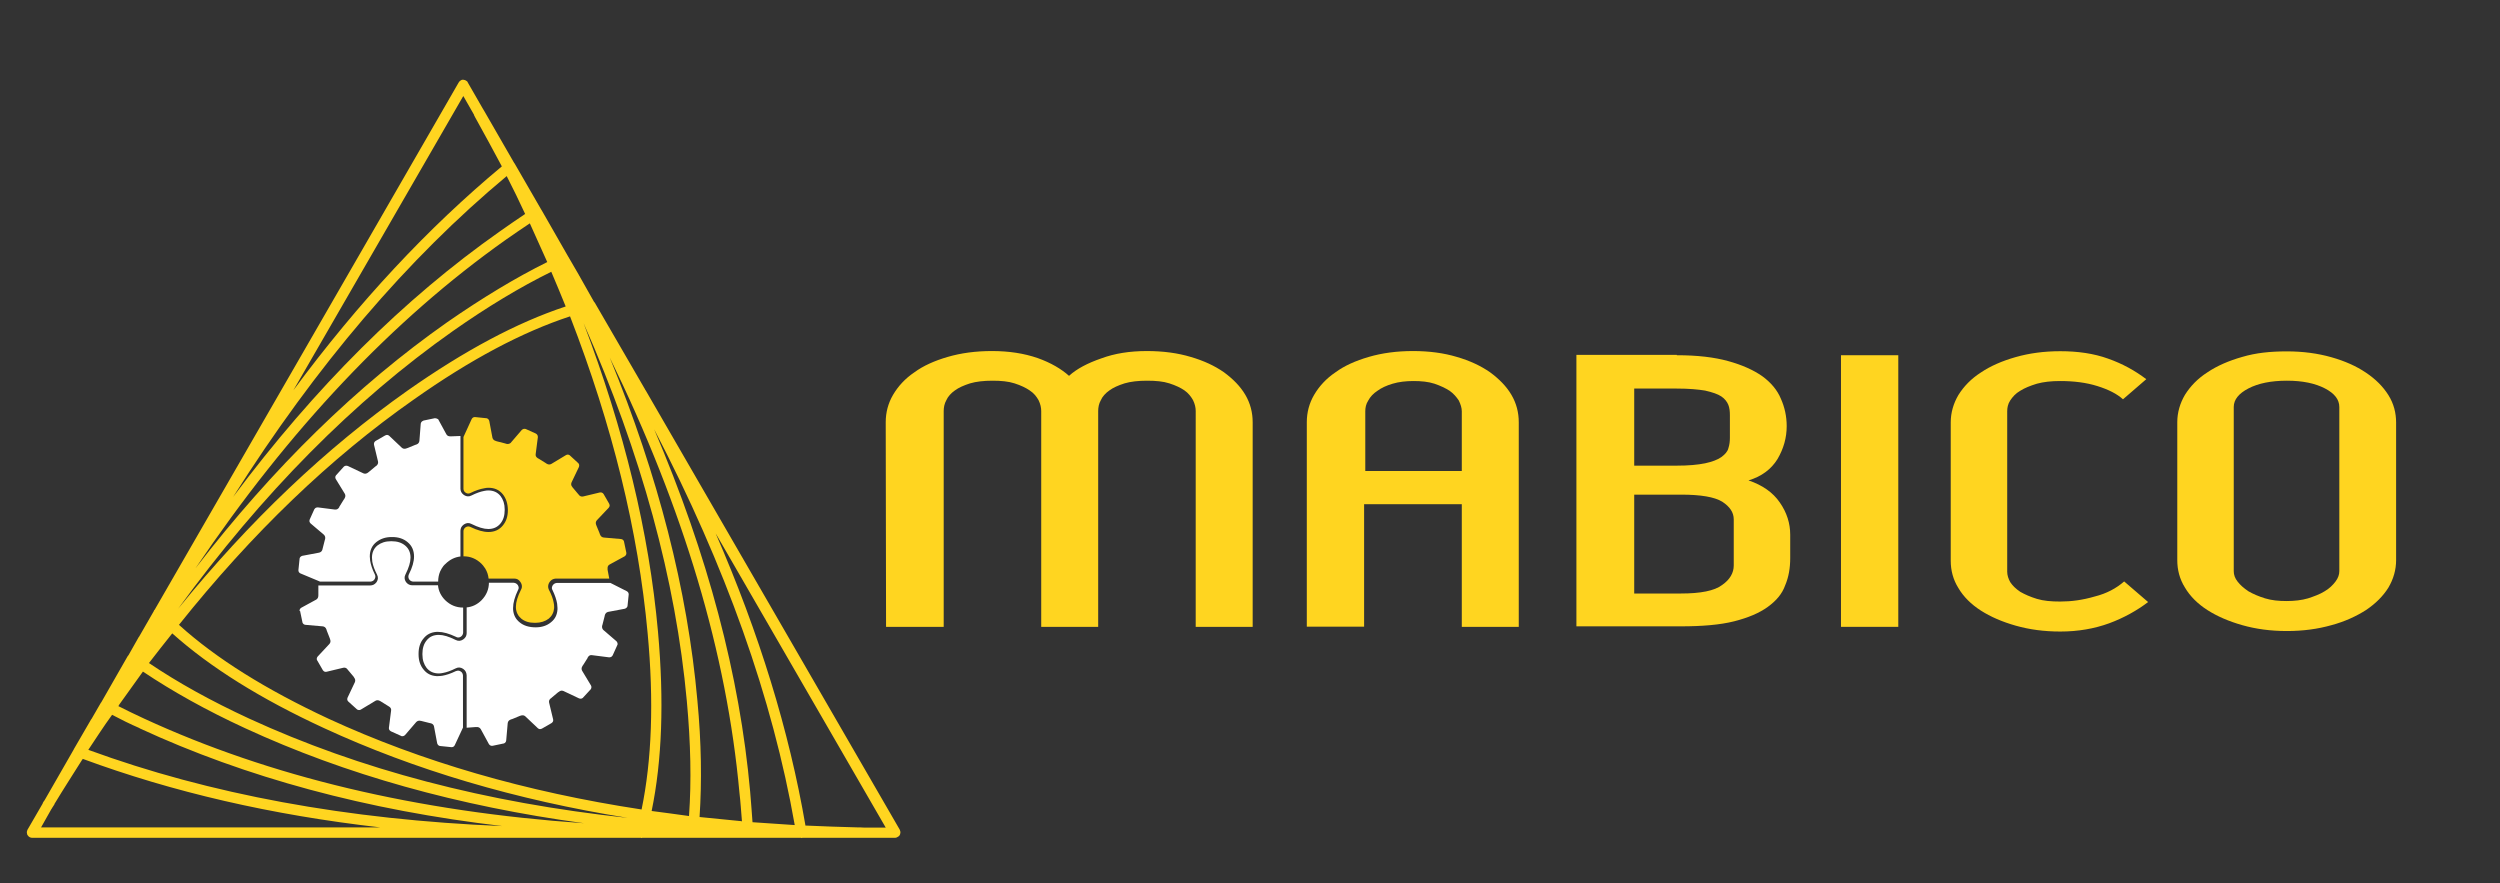 <?xml version="1.0" encoding="utf-8"?>
<!-- Generator: Adobe Illustrator 19.0.0, SVG Export Plug-In . SVG Version: 6.00 Build 0)  -->
<svg version="1.1" id="Livello_1" xmlns="http://www.w3.org/2000/svg" xmlns:xlink="http://www.w3.org/1999/xlink" x="0px" y="0px"
	 viewBox="8 157.9 1492 527" style="enable-background:new 8 157.9 1492 527;" xml:space="preserve">
<rect x="8" y="157.9" width="1492" height="527" fill="#333333" stroke="none"/>
<style type="text/css">
	.st0{fill:#FFFFFF;}
	.st1{fill:#FFD520;}
</style>
<path id="XMLID_29_" class="st0" d="M299.8,505.4c0,4.2-1.5,7.7-4.4,10.7c-2.5,2.5-5.5,4-8.9,4.3v15.4c0,1.4-0.6,2.6-1.8,3.5
	c-0.1,0.1-0.3,0.2-0.4,0.3l0,0c-1.4,0.9-2.9,1-4.4,0.2l0,0c-4-2-7.3-3-10-3c-3.1,0-5.5,1-7.3,3.3c-1.7,2.1-2.5,4.7-2.5,8v0.4
	c0,3.3,0.9,5.9,2.5,8c1.8,2.2,4.2,3.3,7.3,3.3c0.8,0,1.6-0.1,2.5-0.3l0,0c2.2-0.4,4.7-1.3,7.5-2.7l0,0c1.5-0.8,3-0.7,4.4,0.2l0,0
	c0.1,0.1,0.3,0.2,0.4,0.3c1.2,0.9,1.7,2.1,1.8,3.6v31.3l5.3-0.4c0.1,0,0.2,0,0.3,0c0.1,0,0.1,0,0.2,0c1.2-0.1,2,0.3,2.6,1.2l0,0
	l4.9,9c0.5,0.7,1.2,1.1,2,1h0.1l6.7-1.4h0.1c0.8-0.3,1.3-0.9,1.4-1.8l0.9-10.3c0.1-1,0.7-1.8,1.8-2.2c0.1,0,0.2-0.1,0.3-0.1
	c0.1-0.1,0.3-0.1,0.4-0.1l4.6-1.9c0.1,0,0.2-0.1,0.3-0.1c0.1,0,0.1-0.1,0.3-0.1c1.1-0.4,2-0.3,2.8,0.4l0,0l7.5,7.1
	c0.7,0.6,1.4,0.7,2.2,0.3h0.1l5.9-3.4l0.1-0.1c0.7-0.5,1-1.2,0.8-2.1l-2.4-10c-0.2-1,0.1-1.9,1.1-2.6c0.1,0,0.1-0.1,0.2-0.1
	c0.1-0.1,0.2-0.2,0.3-0.3l3.7-3.1c0.1,0,0.1-0.1,0.3-0.2c0,0,0.1-0.1,0.2-0.1c0.9-0.8,1.8-0.9,2.8-0.5l9.3,4.4
	c0.9,0.3,1.6,0.2,2.2-0.3l0.1-0.1l4.6-5l0.1-0.1c0.4-0.7,0.5-1.5,0.1-2.2l-5.3-8.8c-0.5-0.9-0.4-1.9,0.2-2.8c0,0,0.1-0.1,0.1-0.2
	c0.1-0.1,0.1-0.2,0.3-0.4l2.6-4.1c0-0.1,0.1-0.2,0.1-0.3s0.1-0.2,0.1-0.2c0.6-1,1.4-1.5,2.5-1.3l10.2,1.3c0.9,0,1.6-0.3,2-1
	c0,0,0-0.1,0.1-0.1l2.8-6.2c0-0.1,0-0.1,0.1-0.1c0.2-0.8,0-1.5-0.6-2.2l-7.8-6.7c-0.7-0.7-1-1.6-0.7-2.8c0-0.1,0.1-0.1,0.1-0.2
	c0-0.1,0.1-0.3,0.1-0.4l1.2-4.7c0-0.1,0-0.2,0.1-0.3c0-0.1,0-0.2,0-0.3c0.3-1.1,0.9-1.8,1.9-2.1l10.1-1.9c0.8-0.3,1.4-0.8,1.6-1.6
	v-0.1l0.7-6.8v-0.1c0-0.8-0.4-1.5-1.2-1.9l-9.7-4.9h-32c-1.1,0.1-1.9,0.6-2.5,1.5c-0.4,0.8-0.6,1.5-0.3,2.3c0.1,0.1,0.1,0.3,0.2,0.4
	c1.5,3.1,2.4,5.8,2.8,8.2l0,0c0.1,0.9,0.2,1.8,0.2,2.5c0,0.3,0,0.6,0,0.9c-0.2,3.3-1.5,5.8-3.9,7.7c-2.4,2-5.5,3-9.1,3
	c-4,0-7.2-1-9.6-3c-2.4-1.9-3.7-4.5-3.9-7.7c0-0.3,0-0.6,0-0.9c0-3,1-6.6,3-10.8c0.1-0.1,0.1-0.3,0.2-0.4c0.3-0.8,0.1-1.5-0.3-2.3
	c-0.6-0.9-1.4-1.4-2.5-1.5h-14.8V505.4z"/>
<path id="XMLID_27_" class="st1" d="M309.9,422.7c-0.1,0-0.1,0-0.2-0.1c-0.1,0-0.3-0.1-0.4-0.1l-4.7-1.2c-0.1,0-0.2-0.1-0.3-0.1
	c-0.1,0-0.2,0-0.3-0.1c-1.1-0.3-1.8-0.9-2.1-1.9l-1.9-10.1c-0.3-0.9-0.8-1.4-1.6-1.6h-0.1l-6.8-0.7h-0.1c-0.8,0-1.5,0.4-1.9,1.2
	l-4.9,10.7v31.1c0.1,1,0.6,1.7,1.4,2.2c0.9,0.6,1.8,0.6,2.8,0.1c3-1.5,5.8-2.4,8.2-2.8l0,0c0.9-0.2,1.7-0.3,2.5-0.3
	c3.7,0,6.5,1.3,8.6,3.9c1.9,2.4,2.9,5.4,3,9.1v0.4c0,3.7-1,6.7-3,9.1c-2.1,2.6-5,3.9-8.6,3.9c-3,0-6.6-1-10.7-3
	c-1-0.5-1.9-0.4-2.8,0.1c-0.8,0.5-1.3,1.3-1.4,2.2v15.2c4.2,0,7.7,1.5,10.7,4.4c0.3,0.3,0.7,0.7,1,1.1c0.5,0.6,0.9,1.2,1.3,1.8l0,0
	c1.1,1.8,1.8,3.9,2,6H315c1.4,0,2.6,0.6,3.4,1.8l0,0c0.1,0.1,0.2,0.3,0.3,0.4l0,0c0.7,1.1,0.9,2.1,0.7,3.3c-0.1,0.4-0.3,0.8-0.5,1.2
	l0,0c-2,4-3,7.3-3,10c0,0.3,0,0.6,0,0.9c0.2,2.6,1.3,4.7,3.2,6.3c2.1,1.7,4.7,2.5,8,2.5h0.4c3.2,0,5.9-0.9,8-2.5
	c1.9-1.6,3-3.7,3.2-6.3c0-0.3,0-0.6,0-0.9c0-0.8-0.1-1.6-0.3-2.5l0,0c-0.4-2.2-1.3-4.7-2.8-7.5l0,0c-0.2-0.4-0.3-0.8-0.4-1.2
	c-0.2-1.1,0-2.2,0.7-3.3l0,0c0.1-0.1,0.2-0.3,0.3-0.4l0,0c0.8-1.1,2-1.7,3.4-1.8h32l-1-5.3c0-0.1,0-0.2,0-0.3c0-0.1,0-0.1,0-0.3
	c-0.1-1.2,0.3-2,1.2-2.5l0,0l9-4.9c0.7-0.5,1.1-1.2,1-2v-0.1l-1.4-6.7V481c-0.3-0.8-0.9-1.3-1.8-1.4l-10.3-0.9
	c-1-0.1-1.8-0.7-2.2-1.8c0-0.1-0.1-0.1-0.1-0.2c-0.1-0.1-0.1-0.3-0.1-0.4l-1.9-4.6c0-0.1-0.1-0.2-0.1-0.3c0-0.1-0.1-0.1-0.1-0.2
	c-0.4-1.1-0.3-2,0.4-2.8l0,0l7.1-7.5c0.6-0.7,0.7-1.5,0.3-2.2v-0.1l-3.4-5.9l-0.1-0.1c-0.5-0.7-1.2-0.9-2.1-0.8l-10,2.4
	c-1,0.2-1.9-0.1-2.6-1c0-0.1-0.1-0.1-0.1-0.2c-0.1-0.1-0.2-0.2-0.3-0.3l-3.1-3.7c0-0.1-0.1-0.1-0.2-0.2c0,0-0.1-0.1-0.1-0.2
	c-0.8-0.9-0.9-1.8-0.5-2.8l0,0l4.4-9.2c0.3-0.9,0.2-1.6-0.3-2.2l-0.1-0.1l-5-4.6c0,0-0.1,0-0.1-0.1c-0.7-0.5-1.5-0.5-2.2-0.1
	l-8.8,5.3c-0.9,0.5-1.9,0.4-2.8-0.2c-0.1,0-0.1-0.1-0.2-0.1c-0.1-0.1-0.3-0.2-0.4-0.3l-4.2-2.6c-0.1-0.1-0.1-0.1-0.2-0.1
	c-0.1-0.1-0.2-0.1-0.2-0.1c-1-0.6-1.5-1.5-1.3-2.5l0,0l1.3-10.1c0-0.9-0.3-1.6-1-2c0,0-0.1,0-0.1-0.1l-6.2-2.8c-0.1,0-0.1,0-0.1,0
	c-0.8-0.2-1.5,0-2.2,0.6l-6.7,7.8C312,422.8,311,423.1,309.9,422.7z"/>
<path id="XMLID_25_" class="st0" d="M267.5,407.5c-0.1,0-0.1,0-0.1,0l-6.7,1.4c0,0-0.1,0-0.1,0.1c-0.8,0.3-1.3,0.8-1.5,1.7
	l-0.8,10.3c-0.1,1-0.7,1.8-1.8,2.2c-0.1,0-0.2,0-0.3,0.1c-0.1,0-0.3,0.1-0.4,0.1l-4.6,1.9c-0.1,0-0.2,0-0.3,0.1
	c-0.1,0-0.2,0-0.3,0.1c-1.1,0.4-2,0.3-2.8-0.4l0,0l-7.5-7.1c-0.7-0.6-1.5-0.7-2.2-0.3H238l-5.9,3.4c0,0-0.1,0-0.1,0.1
	c-0.7,0.5-0.9,1.2-0.8,2.1l2.4,10c0.2,1-0.1,1.9-1.1,2.7c0,0-0.1,0.1-0.2,0.1c-0.1,0.1-0.3,0.2-0.4,0.3l-3.7,3.1
	c-0.1,0.1-0.2,0.1-0.3,0.2c0,0.1-0.1,0.1-0.2,0.2c-0.9,0.7-1.8,0.9-2.8,0.5l0,0l-9.3-4.4c-0.9-0.3-1.6-0.2-2.3,0.3
	c0,0,0,0.1-0.1,0.1l-4.6,5.1l-0.1,0.1c-0.5,0.7-0.5,1.5-0.1,2.2l5.4,8.8c0.5,0.9,0.4,1.8-0.2,2.8c-0.1,0.1-0.1,0.1-0.1,0.2
	c-0.1,0.1-0.1,0.3-0.3,0.4l-2.6,4.2c-0.1,0.1-0.1,0.1-0.1,0.3c-0.1,0.1-0.1,0.1-0.1,0.2c-0.6,1-1.5,1.4-2.5,1.3l-10.2-1.3
	c-0.9,0-1.6,0.3-2,1l-0.1,0.1l-2.8,6.2c0,0.1,0,0.1,0,0.1c-0.3,0.8-0.1,1.5,0.6,2.2l7.9,6.7c0.7,0.7,1,1.6,0.7,2.8
	c0,0.1-0.1,0.1-0.1,0.2s-0.1,0.3-0.1,0.4l-1.2,4.7c0,0.1,0,0.2-0.1,0.3c0,0.1,0,0.1,0,0.2c-0.3,1.2-0.9,1.8-2,2.1l-10.1,1.9
	c-0.9,0.3-1.4,0.8-1.6,1.6v0.1l-0.7,6.8v0.1c0,0.9,0.4,1.5,1.2,1.9L199,505h30.2c1-0.1,1.9-0.6,2.4-1.5s0.6-1.8,0.1-2.8
	c-1.5-3-2.4-5.8-2.8-8.2l0,0c-0.1-0.9-0.2-1.8-0.2-2.5c0-3.7,1.3-6.5,3.9-8.6c2.4-1.9,5.4-3,9.1-3h0.4c3.7,0,6.7,1,9.1,3
	c2.6,2.1,3.9,5,3.9,8.6c0,3-1,6.6-3.1,10.7c-0.4,1-0.4,1.9,0.1,2.8s1.4,1.4,2.4,1.5h15c0-2.2,0.4-4.2,1.2-6.1
	c0.3-0.6,0.6-1.2,0.9-1.7c0.6-1,1.3-2,2.3-2.8c2.5-2.5,5.5-4,8.9-4.4v-15.3c0-1.5,0.6-2.7,1.8-3.6l0,0c0.1-0.1,0.3-0.2,0.4-0.3l0,0
	c1.4-0.9,2.9-1,4.4-0.2l0,0c4,2,7.3,3,10,3c3.1,0,5.5-1.1,7.3-3.3c1.7-2.1,2.5-4.7,2.5-8v-0.4c0-3.3-0.9-5.9-2.5-8
	c-1.8-2.2-4.2-3.3-7.3-3.3c-0.7,0-1.6,0.1-2.5,0.3l0,0c-2.2,0.4-4.7,1.3-7.5,2.7l0,0c-1.5,0.8-3,0.7-4.4-0.2l0,0
	c-0.1-0.1-0.3-0.2-0.4-0.3l0,0c-1.2-0.9-1.8-2.1-1.8-3.6v-31.4l-5.3,0.2c-0.1,0-0.2,0-0.3,0c-0.1,0-0.1,0-0.2,0
	c-1.2,0.1-2.1-0.3-2.6-1.2l0,0l-4.9-9C269,407.8,268.4,407.5,267.5,407.5z"/>
<path id="XMLID_23_" class="st0" d="M187.1,522.6l1.4,6.7v0.1c0.3,0.8,0.9,1.3,1.8,1.4l10.3,0.9c1,0.1,1.8,0.7,2.2,1.8
	c0,0.1,0,0.2,0.1,0.3c0,0.1,0.1,0.3,0.1,0.4l1.8,4.6c0,0.1,0.1,0.2,0.1,0.3s0.1,0.1,0.1,0.3c0.4,1.1,0.3,2-0.4,2.8l0,0l-7,7.5
	c-0.6,0.7-0.7,1.5-0.4,2.2c0,0,0,0.1,0.1,0.1l3.4,5.9c0,0,0,0.1,0.1,0.1c0.5,0.7,1.2,1,2.1,0.8l10-2.4c1-0.2,1.9,0.1,2.6,1.1
	c0.1,0.1,0.1,0.1,0.1,0.2c0.1,0.1,0.2,0.2,0.3,0.3l3.1,3.7c0,0.1,0.1,0.1,0.2,0.3c0,0,0.1,0.1,0.1,0.2c0.7,0.9,0.9,1.8,0.5,2.8l0,0
	l-4.4,9.3c-0.3,0.9-0.2,1.6,0.4,2.2l0.1,0.1l5.1,4.6l0.1,0.1c0.7,0.4,1.5,0.5,2.2,0.1l8.8-5.3c0.9-0.5,1.8-0.4,2.8,0.2
	c0.1,0,0.1,0.1,0.2,0.1l4.5,2.8c0.1,0,0.2,0.1,0.3,0.2c0.1,0,0.1,0,0.2,0.1c1,0.6,1.5,1.4,1.3,2.5l-1.3,10.2c-0.1,0.9,0.3,1.6,1,2
	c0,0,0.1,0,0.1,0.1l6.2,2.8c0,0,0.1,0,0.1,0.1c0.8,0.2,1.5,0,2.2-0.6l6.7-7.8c0.7-0.7,1.6-1,2.7-0.7h0.1l5.2,1.3
	c0.1,0,0.2,0,0.3,0.1c0.1,0,0.1,0,0.3,0c1.1,0.3,1.8,0.9,2,1.9l0,0l1.9,10.1c0.3,0.9,0.8,1.4,1.6,1.6h0.1l6.8,0.7h0.1
	c0.9,0,1.5-0.4,1.9-1.2l4.9-10.5V561c-0.1-1-0.5-1.9-1.4-2.4c-0.8-0.5-1.6-0.6-2.4-0.3c-0.1,0-0.3,0.1-0.4,0.1
	c-3.1,1.5-5.8,2.4-8.2,2.8l0,0c-0.9,0.1-1.7,0.2-2.5,0.2c-0.3,0-0.6,0-0.9,0c-3.3-0.2-5.8-1.5-7.7-3.9c-2-2.4-3-5.4-3-9.1V548
	c0-3.7,1-6.8,3-9.1c1.9-2.4,4.5-3.7,7.8-3.9c0.3,0,0.6,0,0.8,0c3,0,6.6,1,10.8,3c0.1,0.1,0.3,0.1,0.4,0.2c0.8,0.3,1.6,0.2,2.4-0.3
	c0.9-0.6,1.3-1.4,1.4-2.4v-15c-4.2,0-7.7-1.5-10.7-4.4c-2.5-2.5-4-5.5-4.3-8.9h-15.3c-1.5,0-2.7-0.6-3.6-1.7
	c-0.1-0.1-0.2-0.3-0.3-0.4l0,0c-0.9-1.4-1-2.9-0.2-4.4l0,0c2-4,3-7.3,3-10c0-3.1-1.1-5.5-3.3-7.3c-2.1-1.7-4.7-2.5-8-2.5h-0.4
	c-3.3,0-5.9,0.9-8,2.5c-2.2,1.8-3.3,4.2-3.3,7.3c0,0.7,0.1,1.6,0.2,2.5l0,0c0.4,2.2,1.3,4.7,2.8,7.6l0,0c0.8,1.5,0.7,3-0.2,4.4l0,0
	c-0.1,0.1-0.2,0.3-0.3,0.4c-0.9,1.1-2.1,1.7-3.6,1.7H198v5.3c0,0.1,0,0.2,0,0.3c0,0.1,0,0.1,0,0.2c0,1.2-0.3,2-1.2,2.6l0,0l-9,4.9
	c-0.8,0.5-1.1,1.2-1,2C187.2,522.5,187.2,522.5,187.1,522.6z"/>
<g id="XMLID_2_">
	<path id="XMLID_3_" class="st1" d="M363,338.6c-0.2-0.2-0.3-0.5-0.5-0.6l-8.3-14.7l0,0c-0.2-0.3-0.3-0.5-0.3-0.6
		c-0.2-0.2-0.3-0.3-0.3-0.5l-6.1-10.5c0-0.2-0.2-0.3-0.3-0.5l-15.8-27.6c-0.2-0.3-0.3-0.5-0.5-0.8l-15.7-27.2c0,0,0,0,0-0.2H315
		l-18.2-31.6c-0.2-0.2-0.2-0.3-0.2-0.3c0-0.2-0.2-0.3-0.3-0.5l-8.8-15.3c-0.3-0.5-0.5-0.8-0.6-1.1l-0.2-0.2
		c-0.5-0.3-1.1-0.8-1.7-0.8c-0.6-0.2-1.3-0.2-1.9,0.2c-0.6,0.3-1.1,0.8-1.4,1.4L100.3,521.8c-0.3,0.2-0.5,0.5-0.5,0.8L91,537.9l0,0
		c-0.2,0.2-0.2,0.2-0.2,0.2l-6.1,10.8c-0.2,0.2-0.3,0.3-0.5,0.6l-15.8,27.6l-0.2,0.2l-5.6,9.7c-0.2,0.2-0.2,0.2-0.2,0.2l-10.1,17.4
		c-0.2,0.2-0.2,0.5-0.3,0.6l-17.4,30.3c-0.5,0.6-0.8,1.1-1.1,1.7v0.2l-9.1,15.7c-0.3,0.6-0.5,1.4-0.3,2.1c0,0.8,0.5,1.4,1,1.9
		c0.6,0.5,1.3,0.8,2.1,0.8h363.3c0.3,0.2,0.5,0.2,0.8,0h17.6l0,0h12.4c0.2,0,0.3,0,0.5,0h32.4c0.2,0,0.2,0,0.3,0h11
		c0.2,0,0.3,0,0.6,0h20c0.2,0.2,0.5,0.2,0.8,0h36.6c0,0,0,0,0.2,0h18.4c0.8,0,1.4-0.3,2.1-0.8c0.7-0.5,1-1.1,1.1-1.9
		c0.2-0.6,0-1.4-0.3-2.1L393.3,390.8c-0.2-0.2-0.2-0.2-0.2-0.2c0-0.2-0.2-0.3-0.2-0.5c-0.2-0.2-0.2-0.2-0.2-0.3L363,338.6z
		 M450.8,648.1c-0.5-0.2-0.8-0.2-1.1-0.2c-8.2-0.8-16.1-1.6-24.2-2.4c1.4-21.1,1.1-44.4-1.3-69.6c-5.9-65.9-23.4-134.1-52.3-204.6
		c44.2,90.3,69.9,177,77.4,259.7C450,636.7,450.3,642.5,450.8,648.1z M482.3,650.3c-8.5-0.6-16.9-1.1-25.2-1.7
		c-0.5-5.9-0.8-12-1.4-18.2c-6.2-69.3-25.3-141.4-57.3-216.3C441.1,496,469,574.5,482.3,650.3z M419.2,644.9c-7.4-1-15-2.1-22.3-3
		c6.2-30,7.5-65.6,3.8-106.9c-5.3-59.4-20.3-120.8-44.4-184.2c34.5,78.1,55,153.2,61.6,225.5C420.2,601.4,420.7,624.1,419.2,644.9z
		 M520.3,651.7c-10.5-0.3-21.1-0.6-31.3-1.1c-0.2,0-0.3,0-0.3,0c-9.7-56.5-27.6-114.7-53.6-174.4l101.5,175.6h-12.9
		c-0.2,0-0.2,0-0.2,0C522.3,651.7,521.2,651.7,520.3,651.7z M394.5,535.7c3.8,40.7,2.5,75.8-3.6,105.3
		c-69.1-10.5-131.4-28.6-186.9-54.2c-37.1-17.3-66.9-35.8-89.2-56c43.6-54.6,90.2-99.5,140.2-134.5c33.7-23.8,64.6-40.2,93.2-49.6
		C373.4,411.7,388.9,474.7,394.5,535.7z M284.5,215.2l6.4,11.2c0,0,0,0,0,0.2c0.5,1.1,1,1.9,1.6,3c5.1,9.1,10.1,18.5,15,27.6l0,0
		c-44,36.6-85.5,81-124.4,133.6L284.5,215.2z M324.2,291.2c0.2,0.5,0.3,0.8,0.5,1.1l0,0c3.3,7.4,6.7,14.8,9.9,22
		c-18.8,9.3-38.8,21.4-59.7,35.9C221.1,388,171,436.9,124.7,497c56-83,117.7-148.3,185.3-196.1C314.6,297.6,319.5,294.4,324.2,291.2
		z M321.4,285.6c-4.9,3.3-9.9,6.7-15.1,10.4c-57.2,40.2-110.3,93-159.2,158.5c49.6-78.4,104.1-142.2,163.3-191.5
		C314.2,270.4,317.9,278,321.4,285.6z M337,320.1c3,6.9,5.8,13.9,8.6,20.7c-29.1,9.6-60.5,26.4-94.5,50.3
		c-48.6,34.3-94.2,77.6-136.8,130.1c50.1-68.8,105-124.2,164.1-165.8C298.9,341,318.5,329.2,337,320.1z M78.6,579.3
		c0.2-0.2,0.3-0.5,0.5-0.6c0-0.2,0-0.2,0-0.2c4.8-6.6,9.4-13.2,14.2-19.8c17.6,11.8,37.8,23.1,61,33.8
		c59.7,27.6,127.2,46.5,202.2,56.7c-99.9-6.9-187.4-27.8-262.4-62.4C88.6,584.2,83.4,581.8,78.6,579.3z M91.4,592.5h-0.2
		c63.5,29.4,135.6,48.9,216.6,58.4c-92.6-3.8-174.8-19-247.1-45.5c4.8-7.2,9.3-14.2,14.2-20.9C80.2,587.3,85.6,590,91.4,592.5z
		 M57.4,611c0,0,0,0,0-0.2c53.6,19.8,112.7,33.5,177.6,40.9H32.5l6.2-11c0.2,0,0.2-0.2,0.2-0.3c0.5-0.8,1.1-1.7,1.6-2.5
		c0-0.2,0-0.2,0-0.2c5.5-9.1,11.2-17.9,16.6-26.5C57.2,611,57.2,611,57.4,611z M110.8,535.9c22.7,20.3,52.8,39.1,90.5,56.5
		c54.1,25,114.6,42.9,181.3,53.6c-84.9-9.1-159.9-28.9-225.8-59.2c-22.7-10.5-42.6-21.5-59.9-33.2
		C101.5,547.7,106.1,541.7,110.8,535.9z"/>
</g>
<g>
	<path class="st1" d="M536.6,409.9c0-5.8,1.4-11.3,4.4-16.4c3-5.1,7.2-9.7,12.7-13.4c5.3-3.9,12-6.9,19.9-9.2s16.6-3.5,26.4-3.5
		c10.2,0,19.2,1.4,27.3,4.2c7.9,2.8,14.1,6.5,18.7,10.6c4.6-4.2,11.1-7.6,19.2-10.4c8.1-3,17.1-4.4,27.3-4.4
		c9.7,0,18.5,1.2,26.1,3.5c7.9,2.3,14.3,5.3,19.9,9.2c5.3,3.9,9.7,8.3,12.7,13.4c3,5.1,4.4,10.6,4.4,16.4v122.1h-34V403.2
		c0-2.1-0.5-4.2-1.6-6.5c-1.2-2.1-2.8-4.2-5.1-5.8c-2.3-1.6-5.3-3-9-4.2c-3.7-1.2-8.1-1.6-13.4-1.6c-5.1,0-9.7,0.5-13.4,1.6
		c-3.7,1.2-6.7,2.5-9,4.2c-2.3,1.6-4.2,3.7-5.1,5.8c-1.2,2.1-1.6,4.4-1.6,6.5v128.8h-34V403.2c0-2.1-0.5-4.2-1.6-6.5
		c-1.2-2.1-2.8-4.2-5.3-5.8c-2.3-1.6-5.3-3-9-4.2c-3.7-1.2-8.1-1.6-13.2-1.6s-9.7,0.5-13.4,1.6c-3.7,1.2-6.7,2.5-9,4.2
		c-2.3,1.6-4.2,3.7-5.1,5.8c-1.2,2.1-1.6,4.4-1.6,6.5v128.8h-34.4L536.6,409.9L536.6,409.9z"/>
	<path class="st1" d="M880.4,531.9v-73.1h-58.3v73.1h-34.2V409.9c0-5.8,1.4-11.3,4.4-16.4c3-5.1,7.2-9.7,12.7-13.4
		c5.3-3.9,12-6.9,19.9-9.2c7.9-2.3,16.6-3.5,26.4-3.5c9.7,0,18.5,1.2,26.1,3.5c7.9,2.3,14.3,5.3,19.9,9.2c5.3,3.9,9.7,8.3,12.7,13.4
		c3,5.1,4.4,10.6,4.4,16.4v122.1H880.4z M880.4,439v-35.6c0-2.1-0.7-4.2-1.8-6.5c-1.4-2.1-3.2-4.2-5.5-5.8c-2.5-1.6-5.5-3-9-4.2
		c-3.7-1.2-7.9-1.6-12.5-1.6s-8.8,0.5-12.5,1.6s-6.7,2.5-9,4.2c-2.5,1.6-4.4,3.7-5.5,5.8c-1.4,2.1-1.8,4.4-1.8,6.5V439H880.4z"/>
	<path class="st1" d="M1008.7,369.9c12.3,0,22.4,1.2,30.7,3.5s15,5.3,20.3,9c5.1,3.7,9,8.3,11.1,13.4c2.3,5.1,3.5,10.6,3.5,16.4
		c0,6.9-1.8,13.4-5.5,19.7c-3.7,6-9.5,10.4-17.3,12.7c8.3,2.8,14.6,7.2,18.7,13.2c4.2,6,6.2,12.5,6.2,19.2V491
		c0,5.8-0.9,11.3-3,16.2c-1.8,5.1-5.3,9.2-10.4,12.9c-5.1,3.7-11.8,6.5-20.1,8.6c-8.3,2.1-19,3-31.9,3h-62.2V369.7h59.9V369.9z
		 M983.3,435.8h25.4c6.9,0,12.5-0.5,16.9-1.4c4.2-0.9,7.4-2.1,9.7-3.7c2.1-1.6,3.7-3.2,4.2-5.3c0.7-2.1,0.9-4.2,0.9-6.2v-13.6
		c0-2.1-0.2-4.2-0.9-6c-0.7-1.8-2.1-3.7-4.2-5.1c-2.1-1.4-5.3-2.5-9.7-3.5c-4.2-0.7-9.7-1.2-16.9-1.2h-25.4V435.8z M983.3,512.1h28
		c11.6,0,19.9-1.6,24.5-5.1c4.6-3.2,6.9-7.2,6.9-11.6v-27.5c0-4.2-2.3-7.6-6.9-10.6c-4.6-2.8-12.7-4.2-24.5-4.2h-28V512.1z"/>
	<path class="st1" d="M1140.9,369.9v162.1h-34.2V369.9H1140.9z"/>
	<path class="st1" d="M1275,396.2c-3.5-3.2-8.6-5.8-15.3-7.9c-6.7-2.1-14.1-3-22.2-3c-5.3,0-9.9,0.5-13.9,1.6
		c-3.9,1.2-7.2,2.5-9.9,4.2c-2.8,1.6-4.6,3.7-6,5.8s-1.8,4.4-1.8,6.5v95.7c0,2.1,0.7,4.2,1.8,6.2c1.4,2.1,3.2,3.9,6,5.8
		c2.8,1.6,6,3,9.9,4.2c3.9,1.2,8.6,1.6,13.9,1.6c6.7,0,13.4-0.9,20.6-3c7.2-1.8,12.9-4.9,17.6-9l14.3,12.3
		c-6.7,5.1-14.6,9.5-23.3,12.7c-8.8,3.2-18.5,4.9-29.1,4.9c-9.7,0-18.5-1.2-26.6-3.5c-8.1-2.3-15-5.3-20.8-9
		c-5.8-3.7-10.4-8.3-13.4-13.4c-3.2-5.1-4.6-10.6-4.6-16.4v-82.5c0-5.8,1.6-11.3,4.6-16.4c3.2-5.1,7.6-9.7,13.4-13.4
		c5.8-3.9,12.7-6.9,20.8-9.2c8.1-2.3,16.9-3.5,26.6-3.5c10.6,0,20.1,1.4,28.4,4.4c8.6,3,16.2,7.2,22.9,12.3L1275,396.2z"/>
	<path class="st1" d="M1372.8,367.6c9.7,0,18.5,1.2,26.6,3.5c8.1,2.3,14.8,5.3,20.6,9.2c5.8,3.9,10.2,8.3,13.4,13.4
		c3.2,5.1,4.6,10.6,4.6,16.4v82.1c0,5.8-1.6,11.3-4.6,16.4c-3.2,5.1-7.6,9.5-13.4,13.4c-5.8,3.7-12.7,6.9-20.6,9
		c-8.1,2.3-16.9,3.5-26.6,3.5s-18.5-1.2-26.6-3.5c-8.1-2.3-15-5.3-20.8-9c-5.8-3.7-10.4-8.3-13.4-13.4c-3.2-5.1-4.6-10.6-4.6-16.4
		v-82.3c0-5.8,1.6-11.3,4.6-16.4c3.2-5.1,7.6-9.7,13.4-13.4c5.8-3.9,12.7-6.9,20.8-9.2C1354.3,368.5,1362.9,367.6,1372.8,367.6z
		 M1372.8,385.1c-9.5,0-17.1,1.6-22.9,4.6s-8.8,6.7-8.8,11.1v98c0,2.1,0.7,4.2,2.3,6.2c1.6,2.1,3.7,3.9,6.5,5.8c2.8,1.6,6,3,9.9,4.2
		c3.9,1.2,8.1,1.6,12.9,1.6c4.6,0,9-0.5,12.7-1.6c3.7-1.2,7.2-2.5,9.9-4.2c2.8-1.6,4.9-3.7,6.5-5.8s2.3-4.2,2.3-6.2v-98
		c0-4.4-2.8-8.1-8.6-11.1S1382.3,385.1,1372.8,385.1z"/>
</g>
</svg>
